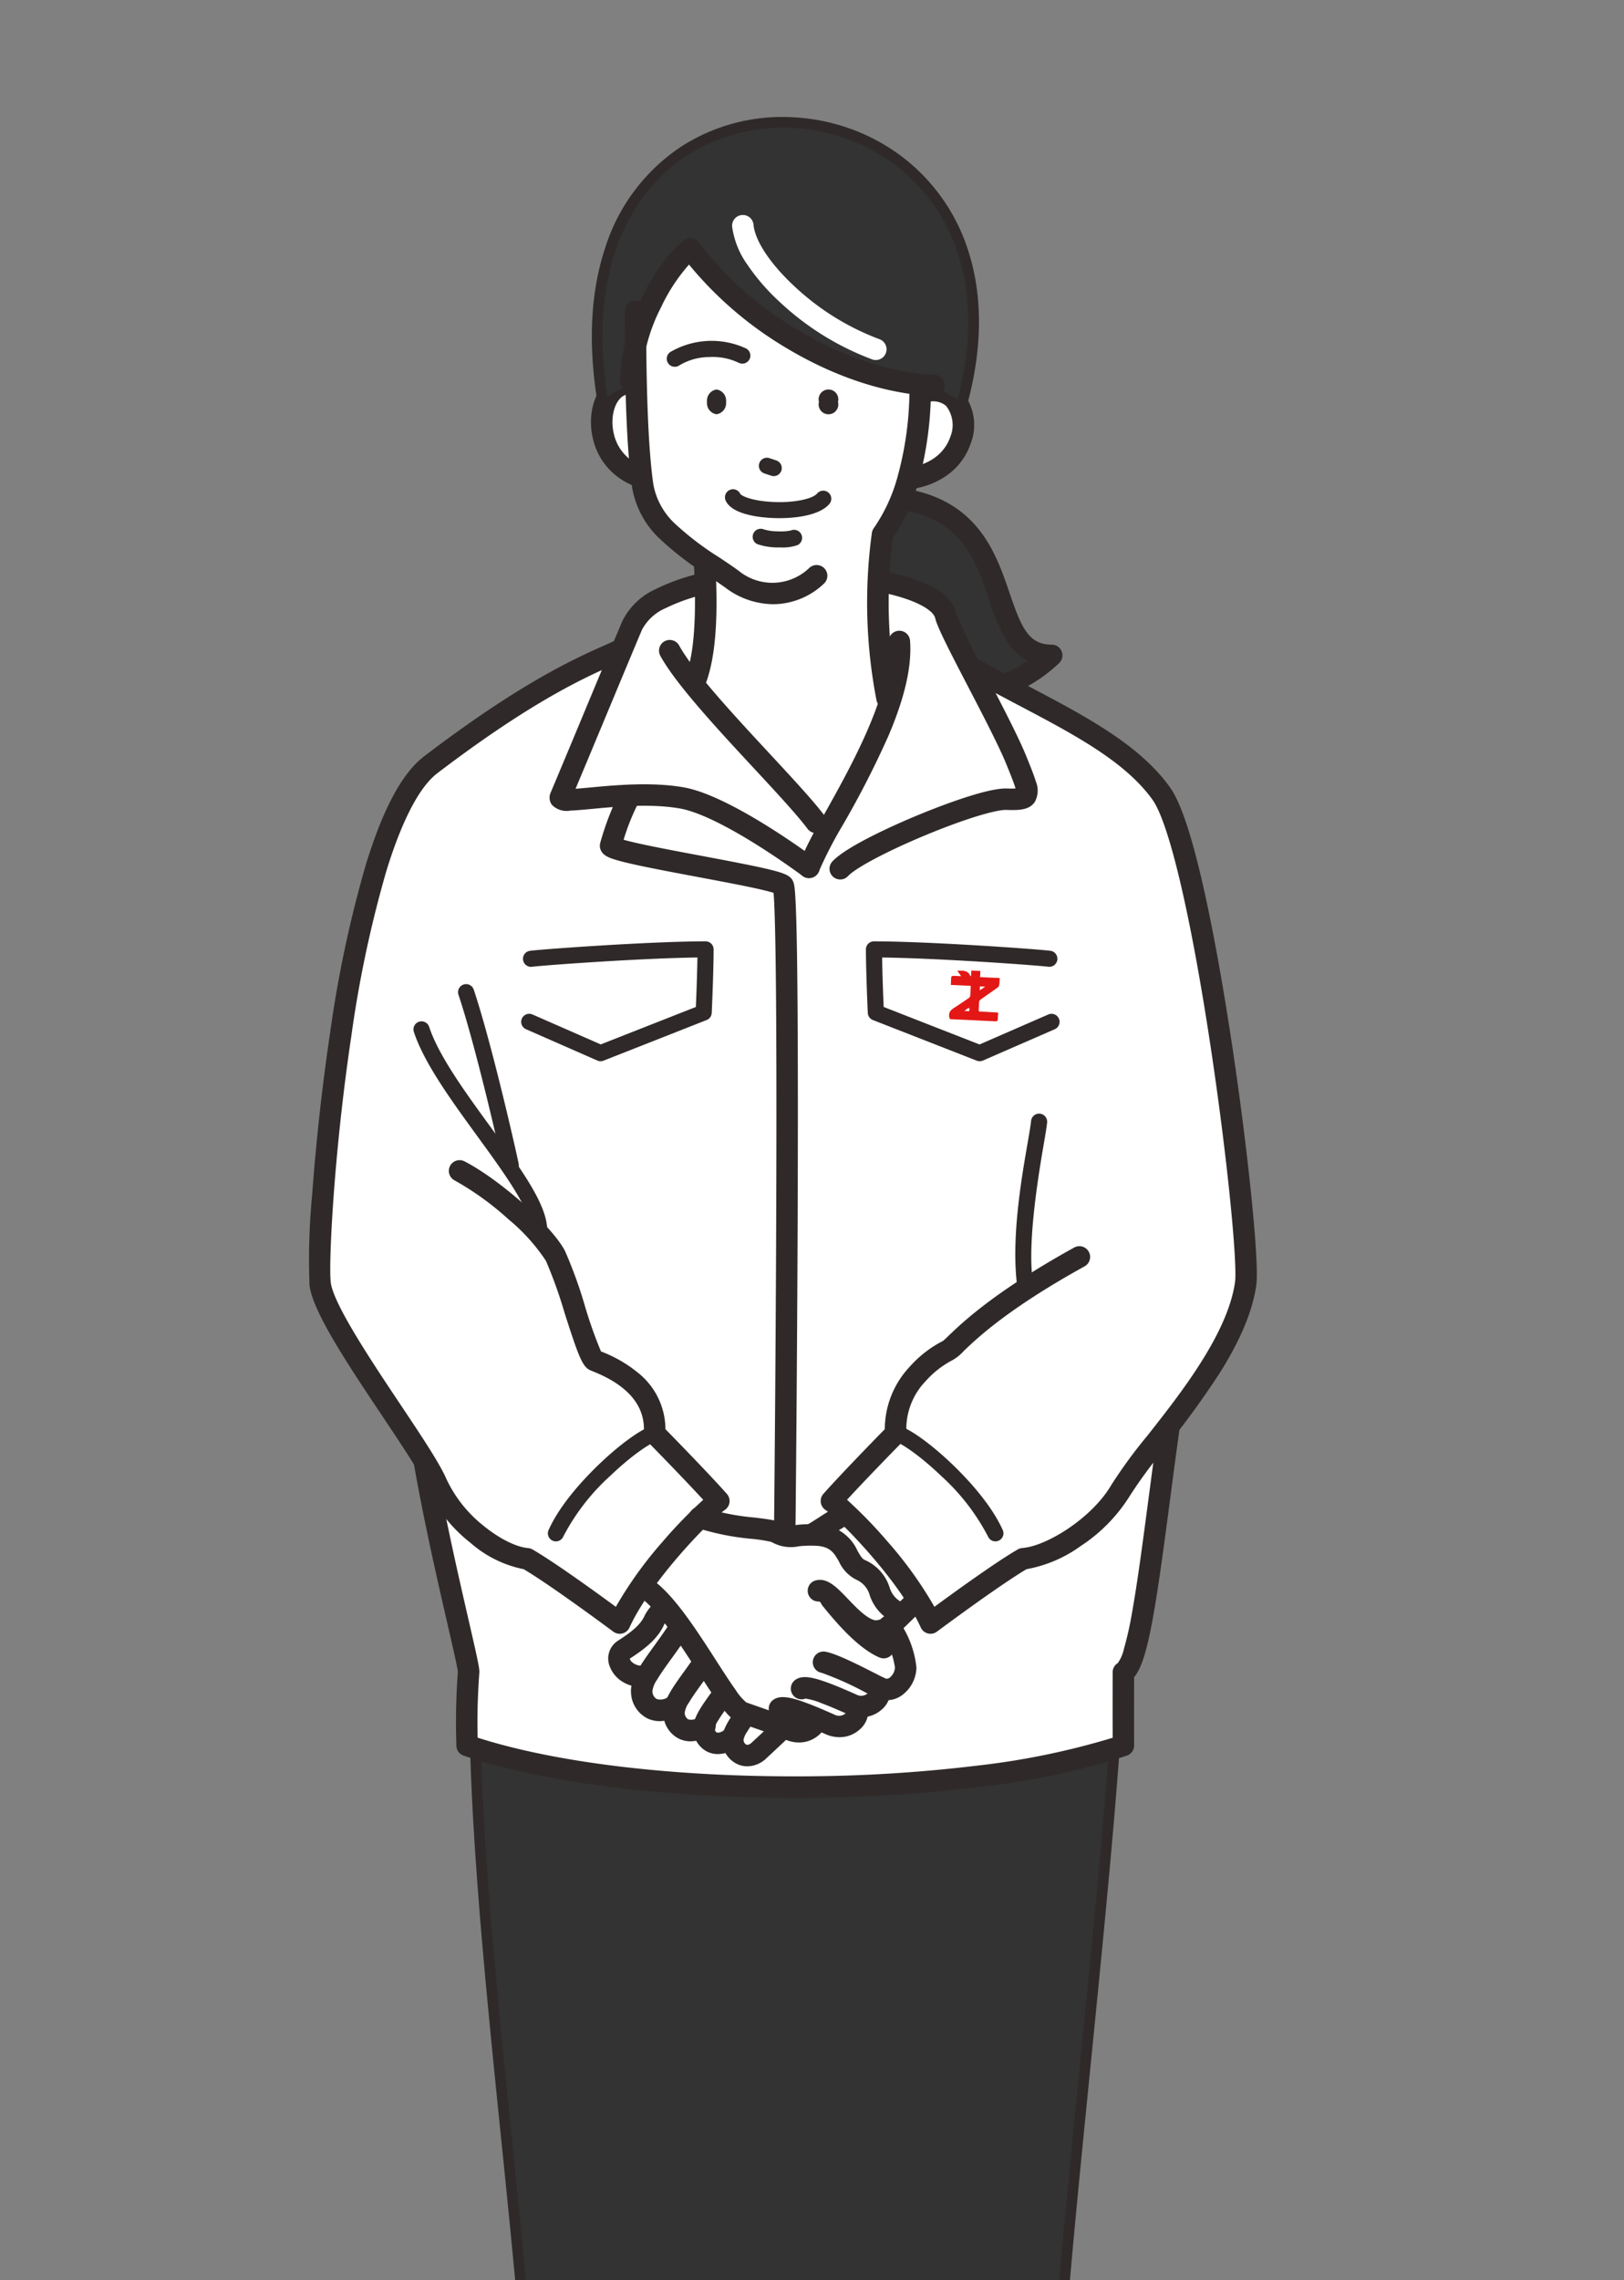 <svg xmlns="http://www.w3.org/2000/svg" xmlns:xlink="http://www.w3.org/1999/xlink" width="218" height="306" viewBox="0 0 218 306">
  <rect x="0" y="0" width="218" height="306" fill="#808080" stroke="none"/>
  <defs>
    <clipPath id="clip-path">
      <rect id="長方形_21172" data-name="長方形 21172" width="218" height="306" transform="translate(536 4560)" fill="#fff" stroke="#707070" stroke-width="1"/>
    </clipPath>
    <clipPath id="clip-path-2">
      <rect id="長方形_21171" data-name="長方形 21171" width="127.263" height="299.944" fill="none"/>
    </clipPath>
  </defs>
  <g id="img_category02" transform="translate(-536 -4560)" clip-path="url(#clip-path)">
    <g id="グループ_86862" data-name="グループ 86862" transform="translate(577.45 4575.703)">
      <g id="グループ_86861" data-name="グループ 86861" clip-path="url(#clip-path-2)">
        <path id="パス_120011" data-name="パス 120011" d="M60.1,40.126c22.243-.53,14.285,21.255,24.878,21.255C66.445,77.844,43.686,51.81,60.1,40.126" transform="translate(14.747 10.865)" fill="#333"/>
        <path id="パス_119915" data-name="パス 119915" d="M61.2,38.983c5.982,0,10.4,1.6,13.5,4.881,2.664,2.821,3.877,6.367,4.947,9.5,1.548,4.526,2.5,6.888,5.64,6.888a1.441,1.441,0,0,1,.957,2.519,20.8,20.8,0,0,1-13.817,5.671,18.633,18.633,0,0,1-6.221-1.077,20.006,20.006,0,0,1-5.367-2.89,19.208,19.208,0,0,1-6.8-9.325,13.931,13.931,0,0,1-.139-8.408,14.417,14.417,0,0,1,5.672-7.476,1.441,1.441,0,0,1,.8-.267C60.652,38.986,60.929,38.983,61.2,38.983ZM82.04,62.406a6.974,6.974,0,0,1-2.5-2.216,22.9,22.9,0,0,1-2.622-5.9c-1.023-2.99-2.08-6.083-4.315-8.449-2.529-2.677-6.259-3.978-11.406-3.978l-.307,0a11.435,11.435,0,0,0-4.237,5.725,11.068,11.068,0,0,0,.132,6.675A16.9,16.9,0,0,0,72.428,65.554,15.912,15.912,0,0,0,78.3,64.413,19.035,19.035,0,0,0,82.04,62.406Z" transform="translate(14.44 10.557)" fill="#2f2a29"/>
        <path id="パス_119916" data-name="パス 119916" d="M79.075,255.208q-.047,0-.1,0a1.441,1.441,0,0,1-1.344-1.532c.562-8.589,1.908-22.058,3.334-36.318,1.876-18.769,3.816-38.176,4.448-50.8a1.441,1.441,0,0,1,2.879.144c-.635,12.7-2.579,32.141-4.458,50.945-1.423,14.235-2.767,27.68-3.326,36.219A1.441,1.441,0,0,1,79.075,255.208Z" transform="translate(21.025 44.736)" fill="#2f2a29"/>
        <path id="パス_119917" data-name="パス 119917" d="M25.285,255.088a1.441,1.441,0,0,1-1.434-1.321c-.746-8.934-1.715-18.434-2.653-27.622-2.087-20.452-4.244-41.6-4.244-59.078a1.441,1.441,0,0,1,2.882,0c0,17.332,2.15,38.406,4.229,58.785.939,9.2,1.909,18.715,2.658,27.675a1.441,1.441,0,0,1-1.316,1.556C25.366,255.087,25.325,255.088,25.285,255.088Z" transform="translate(4.592 44.856)" fill="#2f2a29"/>
        <path id="パス_120012" data-name="パス 120012" d="M18.088,166.88c0,25.3,4.5,57.908,6.892,86.58,0,0,70.219-2.811,70.219,0,1.284-19.6,6.658-64.655,7.783-87.142" transform="translate(4.899 45.043)" fill="#333"/>
        <path id="パス_120013" data-name="パス 120013" d="M14.929,164.637c-4.257-6.861-13.1-18.783-13.71-23.268-.731-5.41,3.15-60.8,14.861-69.721C30.556,60.619,38.024,57.893,41.234,56.383L89.155,58.9c9.816,5.537,19.957,9.62,24.964,16.624,5.612,7.85,12.133,60.447,11.328,65.847-.935,6.28-5.693,13.042-10.018,18.635-2.825,3.652-3.776,31.993-6.383,33.442,0,0-.019,3.823,0,9.831-20.872,7.24-65.625,7.654-88.1,0a92.024,92.024,0,0,1,.2-9.831c.2-1.034-5.337-27.394-6.216-28.81" transform="translate(0.307 15.27)" fill="#fff"/>
        <path id="パス_119920" data-name="パス 119920" d="M62.518,189.889c-17.668,0-33.821-2.057-44.411-5.663a1.441,1.441,0,0,1-.977-1.364c0-.119-.006-.321-.013-.578a91.393,91.393,0,0,1,.215-9.325c-.06-.6-.688-3.329-1.352-6.217-2.04-8.874-5.455-23.725-6.082-33.446a1.441,1.441,0,0,1,2.876-.186c.612,9.488,3.994,24.2,6.015,32.986,1.293,5.623,1.484,6.536,1.417,7.089-.3,4.294-.254,7.172-.218,8.628,10.454,3.359,26.121,5.247,43.232,5.193a200.931,200.931,0,0,0,23.864-1.443,101.667,101.667,0,0,0,18.146-3.736c-.014-5.352,0-8.767,0-8.8a1.441,1.441,0,0,1,.695-1.226,5.4,5.4,0,0,0,.819-1.909,45.18,45.18,0,0,0,1.086-4.856c.727-4.041,1.443-9.46,2.272-15.736.651-4.928,1.389-10.513,2.252-16.306a1.441,1.441,0,0,1,2.851.425c-.859,5.77-1.6,11.343-2.245,16.259-.864,6.544-1.611,12.195-2.381,16.353-.867,4.685-1.629,6.695-2.469,7.658,0,1.334-.012,4.647,0,9.171a1.441,1.441,0,0,1-.969,1.366,99.186,99.186,0,0,1-19.7,4.2,203.852,203.852,0,0,1-24.213,1.466Z" transform="translate(2.68 35.684)" fill="#2f2a29"/>
        <path id="パス_119921" data-name="パス 119921" d="M47.049,179.348a3.25,3.25,0,0,1-1.236-.245,3.565,3.565,0,0,1-2.154-3.173c-.082-1.476,1.054-3.05,2.492-5.043.693-.96,1.409-1.953,1.994-2.95a1.441,1.441,0,1,1,2.486,1.458c-.654,1.115-1.445,2.212-2.143,3.179-.563.78-1.094,1.517-1.469,2.141a2.917,2.917,0,0,0-.482,1.063.734.734,0,0,0,.369.659c.261.107.56-.114.715-.255,1.48-1.348,19.85-18.637,21.572-20.625a1.441,1.441,0,0,1,2.179,1.887c-1.915,2.211-20.925,20.063-21.811,20.869A3.744,3.744,0,0,1,47.049,179.348Z" transform="translate(11.822 41.994)" fill="#2f2a29"/>
        <path id="パス_120014" data-name="パス 120014" d="M70.617,90.136c.437.023.815.039,1.219.058-.013.275-.024.54-.038.827l2.626.121a8.638,8.638,0,0,1-.053.928.631.631,0,0,1-.241.365c-.763.548-1.54,1.076-2.3,1.622a.458.458,0,0,0-.158.3c-.034.342-.036.686-.056,1.029-.011.183.011.263.249.266.7.01,1.4.078,2.1.107.211.008.318.042.25.287a2.253,2.253,0,0,0-.028.427c-.036.493-.037.494-.526.471-1.9-.093-3.806-.191-5.71-.271-.236-.011-.259-.083-.295-.3-.145-.855.5-1.118,1.034-1.474s1.081-.719,1.613-1.092a.46.46,0,0,0,.174-.3c.038-.428.047-.864.069-1.318-.912-.042-1.768-.08-2.676-.123.017-.367.02-.721.06-1.066.008-.062.16-.147.247-.15.347,0,.694.025,1.081.043l-.521-.721c.722-.024,1.426-.112,1.783.74.023-.024.047-.051.07-.074.011-.227.022-.452.033-.7M72.495,92.3l-.715-.033c-.009.191-.017.351-.024.529l.74-.5M70.333,95.59a1.268,1.268,0,0,0,.046-.308c-.005-.051-.123-.142-.136-.133-.172.117-.334.245-.55.413.266.01.447.019.641.028" transform="translate(18.316 24.411)" fill="#e31816"/>
        <path id="パス_119923" data-name="パス 119923" d="M32.6,42.313a1.442,1.442,0,0,1-1.41-1.148c-1.866-8.986-1.708-16.9.47-23.514a25.492,25.492,0,0,1,10.262-13.7A25.051,25.051,0,0,1,56.649.022,26.748,26.748,0,0,1,64.2,1.434,26.127,26.127,0,0,1,71.1,5a25.54,25.54,0,0,1,9.359,13.05c1.906,5.984,1.878,12.792-.084,20.235a1.441,1.441,0,0,1-2.787-.735c1.82-6.9,1.862-13.171.125-18.625a22.678,22.678,0,0,0-8.3-11.591,23.247,23.247,0,0,0-6.142-3.173A23.867,23.867,0,0,0,56.531,2.9,22.185,22.185,0,0,0,43.486,6.367a21.186,21.186,0,0,0-5.333,4.944,24.472,24.472,0,0,0-3.757,7.24c-2.018,6.13-2.148,13.541-.386,22.027A1.442,1.442,0,0,1,32.6,42.313Z" transform="translate(8.097 0)" fill="#2f2a29"/>
        <path id="パス_120015" data-name="パス 120015" d="M64.141,87.816c2.643-2.831,18.55-9.431,22.292-9.332,3.48.093,3.4-.188,1.322-5.285s-8.945-17.151-9.47-19.364c-1.7-7.173-38.018-8.129-42.067,1.319-1.132,2.642-7.551,18.122-9.628,23.03-.549,1.3,8.929-1.17,16.31.131,6.045,1.066,17.052,9.313,17.052,9.313" transform="translate(7.195 13.071)" fill="#fff"/>
        <path id="パス_119925" data-name="パス 119925" d="M64.448,89.565A1.441,1.441,0,0,1,63.4,87.141c2.024-2.168,9.109-5.226,11.233-6.111s9.243-3.755,12.15-3.677c.256.007.79.021,1.2,0-.211-.749-.757-2.09-1.253-3.305-.991-2.432-3.19-6.66-5.13-10.39-2.541-4.886-4.114-7.944-4.408-9.185-.3-1.281-3.969-3.465-12.823-4.229a62.036,62.036,0,0,0-16.877.794,24.993,24.993,0,0,0-6.48,2.112,6.493,6.493,0,0,0-3.161,2.877c-.563,1.314-2.452,5.847-4.452,10.646-1.646,3.951-3.338,8.011-4.474,10.717.6-.044,1.305-.11,1.933-.169,3.3-.311,8.287-.78,12.6-.019,6.311,1.113,17.205,9.233,17.666,9.579a1.441,1.441,0,0,1-1.728,2.307c-.027-.02-2.759-2.061-6.178-4.2-4.425-2.768-7.973-4.444-10.26-4.847-3.93-.693-8.5-.263-11.83.051-1.146.108-2.135.2-2.889.225a2.745,2.745,0,0,1-2.494-.775,1.629,1.629,0,0,1-.175-1.611c1.038-2.452,3.137-7.491,5.168-12.365,2-4.806,3.894-9.345,4.463-10.672a9.2,9.2,0,0,1,4.478-4.3,27.806,27.806,0,0,1,7.239-2.381,65.033,65.033,0,0,1,17.7-.841,41.089,41.089,0,0,1,9.917,1.92c3.184,1.136,5.022,2.655,5.463,4.516a91.338,91.338,0,0,0,4.161,8.52c2.065,3.971,4.2,8.076,5.242,10.632.647,1.589,1.056,2.6,1.3,3.428a3.163,3.163,0,0,1-.14,2.787c-.786,1.136-2.278,1.1-3.857,1.054-1.213-.032-5.161,1.036-10.964,3.456-4.992,2.082-9.2,4.31-10.235,5.418A1.437,1.437,0,0,1,64.448,89.565Z" transform="translate(6.888 12.763)" fill="#2f2a29"/>
        <path id="パス_120016" data-name="パス 120016" d="M65.044,29.217c7.185-2.469,8.309,10.1-1.572,11.451" transform="translate(17.19 7.826)" fill="#fff"/>
        <path id="パス_119927" data-name="パス 119927" d="M63.777,42.416a1.441,1.441,0,0,1-.193-2.869c2.84-.387,4.9-1.909,5.662-4.175a4.168,4.168,0,0,0-.589-4.13,2.685,2.685,0,0,0-2.838-.355,1.441,1.441,0,1,1-.937-2.726,5.439,5.439,0,0,1,5.8,1.035,6.917,6.917,0,0,1,1.293,7.091,8.611,8.611,0,0,1-2.724,3.927A10.4,10.4,0,0,1,63.974,42.4,1.455,1.455,0,0,1,63.777,42.416Z" transform="translate(16.883 7.52)" fill="#2f2a29"/>
        <path id="パス_120017" data-name="パス 120017" d="M36.544,28.532c-6.512-2.919-8.532,10.328.45,12.35" transform="translate(8.381 7.614)" fill="#fff"/>
        <path id="パス_119929" data-name="パス 119929" d="M37.3,42.631a1.445,1.445,0,0,1-.318-.035,8.866,8.866,0,0,1-6.909-6.708c-.737-3.071.074-6.218,2.018-7.83a4.879,4.879,0,0,1,5.348-.532,1.441,1.441,0,0,1-1.179,2.63,2.068,2.068,0,0,0-2.329.12c-1.083.9-1.526,2.975-1.055,4.939a5.962,5.962,0,0,0,4.74,4.569,1.441,1.441,0,0,1-.315,2.847Z" transform="translate(8.073 7.306)" fill="#2f2a29"/>
        <path id="パス_120018" data-name="パス 120018" d="M72.689,30.666c-1.449,11.852-3,18.729-5.017,21.485a68.023,68.023,0,0,0,.6,21.962l-.13,1.589A69.178,69.178,0,0,1,60.6,90.955L58.764,90.8c-2.817-3.757-10.672-11.543-15.773-17.686l-.464-1.271c1.422-3.621,1.253-9.957.985-15.416l-.693-1.435c-3.453-2.411-6.749-5.243-7.343-9.39-.869-6.087-.088-16.472-.979-23.373.629-7.569,39.069-16.455,38.191,8.438" transform="translate(9.343 3.865)" fill="#fff"/>
        <path id="パス_120019" data-name="パス 120019" d="M34.614,22.7c-1.336,6.828.109,17.286.979,23.374.524,3.664,7.978,9.729,7.978,9.729.295,5.686.59,12.646-.929,16.512,0,0,10.965,17.659,16.868,19.135,5.9-2.53,9.14-12.228,8.881-16.865a68.023,68.023,0,0,1-.6-21.962c2.021-2.755,4.43-9.559,5.017-21.485C73.613,14.714,38.413,3.288,34.614,22.7" transform="translate(9.227 3.388)" fill="#fff"/>
        <path id="パス_119932" data-name="パス 119932" d="M61.64,72.368a1.442,1.442,0,0,1-1.408-1.14,68.9,68.9,0,0,1-.622-22.454,1.441,1.441,0,0,1,.266-.662,22.339,22.339,0,0,0,3.173-6.855A44.292,44.292,0,0,0,64.616,27.52a1.441,1.441,0,1,1,2.881-.081,47.149,47.149,0,0,1-1.683,14.634,25.958,25.958,0,0,1-3.392,7.435,66.836,66.836,0,0,0,.629,21.118,1.442,1.442,0,0,1-1.411,1.743Z" transform="translate(15.976 7.052)" fill="#2f2a29"/>
        <path id="パス_120020" data-name="パス 120020" d="M75.545,35.715c-13.316-.633-26.668-9.909-32.711-18.342-3.374,2.53-8.011,10.963-8.011,17.709-1.066,1.266-2.53,1.547-3.122,2.232-8-51.326,58.955-45.146,46.974.3Z" transform="translate(8.405 0.307)" fill="#333"/>
        <path id="パス_120021" data-name="パス 120021" d="M20.813,98.928c2.34,7.019,5.557,21.056,6,23.25l-.287.1c2.346,3.415,4.088,6.441,4.088,8.527l2.193,3.51c1.609,3.072,4.241,13.6,5.265,14.038s8.48,2.924,8.042,9.8c1.023,1.023,6.434,6.579,8.628,9.065-2.34,1.609-10.383,9.944-13.307,16.377,0,0-8.628-6.433-12.429-8.626-3.8-.292-9.943-4.973-12.136-10.09S1.95,143.526,1.219,138.116s3.15-60.8,14.861-69.721Z" transform="translate(0.307 18.523)" fill="#fff"/>
        <path id="パス_119935" data-name="パス 119935" d="M27.925,124.549a1.081,1.081,0,0,1-1.081-1.081c0-2.642-3.656-7.665-7.191-12.521S12.478,101.09,11.105,96.9a1.081,1.081,0,0,1,2.054-.673c1.266,3.866,4.812,8.737,8.241,13.447,4.081,5.606,7.605,10.448,7.605,13.794A1.081,1.081,0,0,1,27.925,124.549Z" transform="translate(2.993 25.859)" fill="#2f2a29"/>
        <path id="パス_119936" data-name="パス 119936" d="M22.844,116.982a1.081,1.081,0,0,1-1.059-.869c-.373-1.864-3.579-15.972-5.961-23.12a1.081,1.081,0,1,1,2.051-.684c2.413,7.238,5.654,21.5,6.03,23.38a1.082,1.082,0,0,1-1.061,1.293Z" transform="translate(4.27 24.8)" fill="#2f2a29"/>
        <path id="パス_120022" data-name="パス 120022" d="M99.475,71.585c5.612,7.85,12.133,60.447,11.328,65.847-1.547,10.381-13.537,22.079-16.753,27.637-2.789,4.819-9.308,8.92-13.109,9.212-3.8,2.193-12.43,8.626-12.43,8.626-2.924-6.433-10.966-14.768-13.306-16.377,2.193-2.486,7.6-8.042,8.628-9.065-.44-6.874,5.942-10.675,6.967-11.113l10.528-8.043c-1.315-8.042,1.463-19.74,1.755-22.665,0,0,11.385-51.062,16.392-44.058" transform="translate(14.951 19.208)" fill="#fff"/>
        <path id="パス_119938" data-name="パス 119938" d="M76.066,130.09A1.081,1.081,0,0,1,75,129.183c-1.058-6.461.4-14.918,1.276-19.97.229-1.327.41-2.375.47-2.977a1.081,1.081,0,1,1,2.151.215c-.068.679-.255,1.76-.491,3.13-2.272,13.151-1.622,17.121-1.273,19.253a1.082,1.082,0,0,1-1.068,1.256Z" transform="translate(20.212 28.508)" fill="#2f2a29"/>
        <path id="パス_119939" data-name="パス 119939" d="M26.335,153.737a1.081,1.081,0,0,1-.986-1.523c1.6-3.573,4.951-7.079,6.805-8.851,2.77-2.648,5.558-4.666,7.1-5.143a1.081,1.081,0,0,1,.638,2.066c-1.021.315-3.5,2.01-6.247,4.64a29.11,29.11,0,0,0-6.327,8.173A1.081,1.081,0,0,1,26.335,153.737Z" transform="translate(6.84 37.42)" fill="#2f2a29"/>
        <path id="パス_119940" data-name="パス 119940" d="M75.582,153.737a1.081,1.081,0,0,1-.987-.639,29.11,29.11,0,0,0-6.327-8.173c-2.752-2.63-5.225-4.325-6.247-4.64a1.081,1.081,0,1,1,.638-2.066c1.545.477,4.333,2.5,7.1,5.143,1.854,1.772,5.2,5.278,6.805,8.851a1.081,1.081,0,0,1-.986,1.523Z" transform="translate(16.591 37.42)" fill="#2f2a29"/>
        <path id="パス_119941" data-name="パス 119941" d="M53.3,60.13a10.755,10.755,0,0,1-6.335-2.161c-.783-.57-1.638-1.14-2.544-1.745a41.152,41.152,0,0,1-6.2-4.736,12.293,12.293,0,0,1-3.864-7.071c-.668-4.681-.993-12.393-.993-23.578a1.441,1.441,0,1,1,2.882,0c0,11.048.315,18.627.964,23.171a9.538,9.538,0,0,0,3.036,5.428,39.026,39.026,0,0,0,5.779,4.389c.93.621,1.809,1.207,2.639,1.811a7.153,7.153,0,0,0,9.492-.381,1.441,1.441,0,1,1,1.959,2.114,9.956,9.956,0,0,1-6.482,2.753Q53.469,60.13,53.3,60.13Z" transform="translate(9.036 5.253)" fill="#2f2a29"/>
        <path id="パス_119942" data-name="パス 119942" d="M38.891,27.118a1.081,1.081,0,0,1-.6-1.98,10.992,10.992,0,0,1,10.183-.471,1.081,1.081,0,0,1-1.037,1.9,8.05,8.05,0,0,0-3.884-.755,7.857,7.857,0,0,0-4.063,1.128A1.076,1.076,0,0,1,38.891,27.118Z" transform="translate(10.24 6.402)" fill="#2f2a29"/>
        <path id="パス_120023" data-name="パス 120023" d="M53.889,30.44a1.322,1.322,0,1,0,2.554,0,1.322,1.322,0,1,0-2.554,0" transform="translate(14.595 7.793)" fill="#2f2a29"/>
        <path id="パス_120024" data-name="パス 120024" d="M42.066,30.44A1.511,1.511,0,0,0,43.343,32.1,1.511,1.511,0,0,0,44.62,30.44a1.511,1.511,0,0,0-1.277-1.665,1.511,1.511,0,0,0-1.277,1.665" transform="translate(11.393 7.793)" fill="#2f2a29"/>
        <path id="線_10519" data-name="線 10519" d="M1.2,1.633a1.08,1.08,0,0,1-.342-.056l-.965-.322A1.081,1.081,0,0,1,.572-.795l.965.322A1.081,1.081,0,0,1,1.2,1.633Z" transform="translate(61.218 46.562)" fill="#2f2a29"/>
        <path id="パス_119945" data-name="パス 119945" d="M51.27,43.2a19.553,19.553,0,0,1-3.116-.24c-2.307-.382-3.7-1.123-4.129-2.2a1.081,1.081,0,0,1,2-.814c.161.248,1.323.846,3.783,1.042,3.229.258,5.9-.362,6.515-1.083a1.081,1.081,0,1,1,1.641,1.407C56.774,42.7,53.92,43.2,51.27,43.2Z" transform="translate(11.902 10.636)" fill="#2f2a29"/>
        <path id="パス_119946" data-name="パス 119946" d="M50.677,45.993c-.129,0-.254,0-.374,0a8.469,8.469,0,0,1-2.782-.444,1.081,1.081,0,0,1,.877-1.976,6.392,6.392,0,0,0,1.855.256A6.933,6.933,0,0,0,52,43.72a1.081,1.081,0,0,1,.944,1.944A5.832,5.832,0,0,1,50.677,45.993Z" transform="translate(12.696 11.774)" fill="#2f2a29"/>
        <path id="パス_119947" data-name="パス 119947" d="M41.122,64.7a1.442,1.442,0,0,1-1.341-1.969c.745-1.9,1.677-5.541,1.169-15.259a1.441,1.441,0,0,1,2.878-.151c.279,5.338.376,12.033-1.365,16.464A1.442,1.442,0,0,1,41.122,64.7Z" transform="translate(10.747 12.447)" fill="#2f2a29"/>
        <path id="パス_119948" data-name="パス 119948" d="M58.091,81.152a1.439,1.439,0,0,1-1.154-.577c-1.4-1.871-4.209-4.9-7.181-8.1-4.935-5.32-10.528-11.349-12.59-15.13a1.441,1.441,0,0,1,2.53-1.38c1.889,3.464,7.353,9.353,12.173,14.549,3.155,3.4,5.88,6.339,7.374,8.33a1.441,1.441,0,0,1-1.152,2.306Z" transform="translate(10.018 14.954)" fill="#2f2a29"/>
        <path id="パス_119949" data-name="パス 119949" d="M55.34,188.468l-.067,0a1.441,1.441,0,0,1-1.374-1.505c.089-1.953.365-26.364.488-51.244.069-14.046.078-25.551.026-34.2-.069-11.507-.238-15.318-.351-16.568-.472-.148-1.409-.4-3.262-.786-2.008-.422-4.576-.9-7.058-1.369-2.835-.532-5.767-1.082-7.99-1.565-1.222-.266-2.142-.492-2.812-.691-1.076-.32-1.72-.616-2.042-1.26a1.441,1.441,0,0,1-.1-1.04,37.687,37.687,0,0,1,2.575-6.714,1.441,1.441,0,0,1,2.53,1.381,30.284,30.284,0,0,0-1.97,4.921c.569.161,1.5.392,3.018.712,2.1.443,4.752.941,7.32,1.423,9.541,1.79,11.348,2.234,12.085,2.97.441.441.52.985.607,2.216.055.779.1,1.9.147,3.345.079,2.665.136,6.517.172,11.447.062,8.512.059,20.093-.009,34.422-.12,25.516-.4,50.666-.5,52.728A1.441,1.441,0,0,1,55.34,188.468Z" transform="translate(8.327 19.168)" fill="#2f2a29"/>
        <path id="パス_119950" data-name="パス 119950" d="M68.819,188.057a1.441,1.441,0,0,1-1.312-.845c-2.8-6.161-10.7-14.336-12.811-15.786a1.441,1.441,0,0,1-.264-2.141c2.016-2.285,6.594-7.007,8.246-8.684A12.274,12.274,0,0,1,66,152.242a15.273,15.273,0,0,1,4.48-3.482c.14-.1.491-.438.8-.736,1.849-1.77,6.179-5.915,16.819-11.8a1.441,1.441,0,0,1,1.4,2.522c-10.312,5.7-14.453,9.668-16.221,11.361a5.948,5.948,0,0,1-1.6,1.277,12.566,12.566,0,0,0-3.526,2.78,9.25,9.25,0,0,0-2.571,6.917,1.441,1.441,0,0,1-.42,1.111c-.973.972-5.1,5.21-7.553,7.881a61.8,61.8,0,0,1,5.432,5.6,53.366,53.366,0,0,1,6.3,8.763c2.612-1.919,8.244-6,11.188-7.7a1.441,1.441,0,0,1,.61-.189c3.343-.257,9.429-4.1,11.972-8.5a64.993,64.993,0,0,1,4.757-6.5c4.552-5.777,10.785-13.689,11.819-20.63.352-2.365-.967-16.371-3.259-31.577-2.664-17.68-5.586-30.1-7.817-33.219C94.925,70.976,88.033,67.344,80.737,63.5c-2.167-1.142-4.408-2.323-6.628-3.575a1.441,1.441,0,0,1,1.416-2.51c2.183,1.232,4.406,2.4,6.555,3.535,7.607,4.008,14.792,7.794,18.875,13.506,1.432,2,2.9,6.374,4.483,13.36,1.284,5.661,2.611,12.959,3.839,21.105,1.067,7.079,2,14.4,2.626,20.612.441,4.372.909,9.972.634,11.819-.514,3.448-2.114,7.275-4.893,11.7a120.164,120.164,0,0,1-7.513,10.291A63.857,63.857,0,0,0,95.6,169.5a21.822,21.822,0,0,1-6.613,6.774A17.815,17.815,0,0,1,81.7,179.39c-3.811,2.262-11.94,8.318-12.024,8.38A1.441,1.441,0,0,1,68.819,188.057Z" transform="translate(14.644 15.499)" fill="#2f2a29"/>
        <path id="パス_119951" data-name="パス 119951" d="M33.088,103.142a1.081,1.081,0,0,1-.434-.091l-9.564-4.2a1.081,1.081,0,1,1,.868-1.98l9.152,4.014L45.883,95.86c.137-3.167.189-5.412.208-6.639-7.407.09-20.373,1.018-22.182,1.244a1.081,1.081,0,1,1-.268-2.145c1.927-.241,16.328-1.268,23.543-1.268a1.081,1.081,0,0,1,1.081,1.081c0,.03,0,3.025-.253,8.524a1.081,1.081,0,0,1-.684.957l-13.844,5.453A1.081,1.081,0,0,1,33.088,103.142Z" transform="translate(6.078 23.576)" fill="#2f2a29"/>
        <path id="パス_119952" data-name="パス 119952" d="M74.118,103.142a1.08,1.08,0,0,1-.394-.074L59.788,97.615a1.081,1.081,0,0,1-.686-.957c-.251-5.5-.254-8.495-.254-8.524a1.081,1.081,0,0,1,1.081-1.081c7.263,0,21.758,1.027,23.7,1.268a1.081,1.081,0,0,1-.266,2.145c-1.821-.226-14.881-1.155-22.338-1.244.019,1.227.071,3.471.209,6.637L74.1,100.892l9.218-4.017a1.081,1.081,0,1,1,.863,1.982l-9.628,4.195A1.081,1.081,0,0,1,74.118,103.142Z" transform="translate(15.938 23.576)" fill="#2f2a29"/>
        <path id="パス_119953" data-name="パス 119953" d="M36.133,171.043a4.868,4.868,0,0,1-2.479-.658,4.122,4.122,0,0,1-1.821-2.12,2.832,2.832,0,0,1,1.111-3.458c1.784-1.147,3-2.106,3.563-3.337.6-1.316,2.595-3.136,4.949-5.205.56-.492,1.044-.917,1.272-1.146.442-.441,1.278-1,5.657-2.124,2.31-.591,4.659-1.089,5.38-1.233a60.674,60.674,0,0,0,6.64-3.813c.952-.593,1.7-1.062,2.087-1.274a1.441,1.441,0,0,1,1.4,2.52c-.319.177-1.08.651-1.961,1.2-4.278,2.666-6.506,3.974-7.592,4.192-.653.13-2.823.59-5.014,1.143a19.988,19.988,0,0,0-4.6,1.464c-.3.292-.773.711-1.37,1.236-1.148,1.009-3.837,3.373-4.228,4.233-.848,1.863-2.454,3.169-4.607,4.555a.957.957,0,0,0,.287.453,1.956,1.956,0,0,0,1.641.469A1.441,1.441,0,1,1,36.8,171,5.517,5.517,0,0,1,36.133,171.043Z" transform="translate(8.568 39.674)" fill="#2f2a29"/>
        <path id="パス_119954" data-name="パス 119954" d="M37.9,172.536a3.823,3.823,0,0,1-1.672-.375,4.045,4.045,0,0,1-2.192-3.523c-.1-1.761,1.332-3.741,3.141-6.247.9-1.248,1.832-2.538,2.6-3.843a1.441,1.441,0,0,1,2.486,1.458c-.835,1.423-1.851,2.831-2.747,4.072-.761,1.055-1.481,2.051-1.976,2.895a3.324,3.324,0,0,0-.624,1.505,1.2,1.2,0,0,0,.568,1.088,1.756,1.756,0,0,0,1.673-.381,1.441,1.441,0,0,1,1.662,2.355A5.1,5.1,0,0,1,37.9,172.536Z" transform="translate(9.216 42.746)" fill="#2f2a29"/>
        <path id="パス_119955" data-name="パス 119955" d="M41.126,174.474a3.64,3.64,0,0,1-1.593-.357,3.844,3.844,0,0,1-2.086-3.346c-.092-1.665,1.238-3.507,2.921-5.839.831-1.151,1.69-2.341,2.395-3.543a1.441,1.441,0,0,1,2.486,1.458c-.774,1.32-1.714,2.623-2.544,3.772-.7.972-1.364,1.889-1.819,2.664a3.024,3.024,0,0,0-.562,1.329,1.046,1.046,0,0,0,.462.911,1.523,1.523,0,0,0,1.435-.343,1.441,1.441,0,1,1,1.662,2.355A4.824,4.824,0,0,1,41.126,174.474Z" transform="translate(10.141 43.515)" fill="#2f2a29"/>
        <path id="パス_119956" data-name="パス 119956" d="M43.93,175.446a3.284,3.284,0,0,1-1.438-.323,3.45,3.45,0,0,1-1.878-3c-.082-1.476,1.054-3.05,2.492-5.043.693-.96,1.409-1.953,1.994-2.95a1.441,1.441,0,0,1,2.486,1.458c-.654,1.116-1.445,2.212-2.143,3.179-.563.78-1.094,1.517-1.469,2.141a2.92,2.92,0,0,0-.482,1.063c.009.141.051.462.255.56.161.078.511.054.967-.268a1.441,1.441,0,0,1,1.662,2.355A4.277,4.277,0,0,1,43.93,175.446Z" transform="translate(10.998 44.257)" fill="#2f2a29"/>
        <path id="パス_120025" data-name="パス 120025" d="M67.483,170.955c1.976.989,3.529-1.13,3.529-2.681a11.84,11.84,0,0,0-2.211-5.58s1.974-1.261.376-2.327c-2.117-1.411-1.271-3.952-4.236-5.223-2.051-.879-1.553-4.375-5.787-4.658-2.552-.17-4.236.564-5.365-.283-1.041-.78-8.188-.564-12-2.824-3.415-1.976-11.69,4.941-6.423,9.53,4.729,2.54,11.435,16.517,13.693,17.365.953.357,4.672,1.594,6.353,2.329a2.689,2.689,0,0,0,3.379-.783l2.056.076c2.258.989,4.093-.846,3.67-2.258,0,0,3.388-1.271,2.965-2.683" transform="translate(9.115 39.82)" fill="#fff"/>
        <path id="パス_119958" data-name="パス 119958" d="M56.562,176.435a4.591,4.591,0,0,1-1.846-.4c-1.146-.5-3.374-1.279-4.849-1.793-.638-.223-1.142-.4-1.433-.507-1.352-.507-2.711-2.548-5.413-6.746-2.44-3.791-5.782-8.982-8.165-10.262a1.441,1.441,0,0,1,1.364-2.539c3.04,1.633,6.326,6.738,9.225,11.242.938,1.457,1.823,2.833,2.575,3.884a7.718,7.718,0,0,0,1.465,1.737c.27.1.764.272,1.332.47,1.607.561,3.808,1.328,5.054,1.874a1.266,1.266,0,0,0,1.617-.284,1.441,1.441,0,1,1,2.368,1.643A4.035,4.035,0,0,1,56.562,176.435Z" transform="translate(9.234 41.711)" fill="#2f2a29"/>
        <path id="パス_119959" data-name="パス 119959" d="M65.279,164.887a3.606,3.606,0,0,1-.673-.062c-2.015-.384-3.693-2.137-5.173-3.683a12.785,12.785,0,0,0-1.775-1.662,1.441,1.441,0,0,1-.5-2.826c1.562-.426,2.858.928,4.359,2.5,1.123,1.173,2.521,2.633,3.63,2.845a1.582,1.582,0,0,0,1.242-.513,6.159,6.159,0,0,1-1.954-2.8,3.187,3.187,0,0,0-1.82-2.135,5.029,5.029,0,0,1-2.319-2.43c-.665-1.156-1.145-1.991-3-2.115a15.6,15.6,0,0,0-2.387.064,5.2,5.2,0,0,1-3.678-.58,19.848,19.848,0,0,0-2.647-.417,33.646,33.646,0,0,1-7.5-1.525,1.441,1.441,0,0,1,1.016-2.7,30.975,30.975,0,0,0,6.83,1.361c2.26.275,3.287.417,3.959.922a3.68,3.68,0,0,0,1.783.064,18.259,18.259,0,0,1,2.814-.067,6,6,0,0,1,5.3,3.554c.382.664.633,1.079.956,1.217a5.989,5.989,0,0,1,3.339,3.662,3.292,3.292,0,0,0,1.128,1.688,2.507,2.507,0,0,1,.974,3.132,4.111,4.111,0,0,1-1.808,1.936A4.322,4.322,0,0,1,65.279,164.887Z" transform="translate(10.875 39.744)" fill="#2f2a29"/>
        <path id="パス_119960" data-name="パス 119960" d="M62.529,164.769a1.436,1.436,0,0,1-.567-.117c-2.727-1.169-5.516-4.341-7.377-6.625-.091-.111-.165-.2-.222-.271a1.441,1.441,0,1,1,2.214-1.846c.062.074.143.174.242.3,2.579,3.166,4.691,5.116,6.278,5.8a1.441,1.441,0,0,1-.568,2.766Z" transform="translate(14.632 42.084)" fill="#2f2a29"/>
        <path id="パス_119961" data-name="パス 119961" d="M63.188,169.622a3.691,3.691,0,0,1-1.657-.409c-.267-.134-.6-.3-.978-.5a41.931,41.931,0,0,0-6.118-2.763,1.441,1.441,0,1,1,.517-2.835c1.4.255,4.066,1.579,6.911,3.031.375.192.7.357.957.485a.619.619,0,0,0,.686,0,1.87,1.87,0,0,0,.758-1.391,10.567,10.567,0,0,0-1.942-4.741,1.441,1.441,0,1,1,2.343-1.678,13.137,13.137,0,0,1,2.481,6.419,4.73,4.73,0,0,1-2.126,3.843A3.461,3.461,0,0,1,63.188,169.622Z" transform="translate(14.422 42.851)" fill="#2f2a29"/>
        <path id="パス_119962" data-name="パス 119962" d="M60.412,170.14a4.625,4.625,0,0,1-1.854-.4l-.414-.182c-.841-.371-1.993-.878-3.094-1.29a8.984,8.984,0,0,0-2.165-.624,1.441,1.441,0,0,1-1.324-2.542c1.119-.745,2.856-.337,7.746,1.818l.406.179a1.333,1.333,0,0,0,1.442-.094.623.623,0,0,0,.272-.431,1.441,1.441,0,1,1,2.761-.827,3.324,3.324,0,0,1-1.09,3.388A4.019,4.019,0,0,1,60.412,170.14Z" transform="translate(13.79 44.611)" fill="#2f2a29"/>
        <path id="パス_119963" data-name="パス 119963" d="M58.08,172.251a4.622,4.622,0,0,1-1.853-.4l-.419-.184c-.841-.371-1.993-.878-3.093-1.289a8.975,8.975,0,0,0-2.162-.622,1.441,1.441,0,0,1-1.324-2.542c1.118-.744,2.854-.337,7.74,1.815l.412.181a1.331,1.331,0,0,0,1.441-.093.624.624,0,0,0,.272-.431,1.441,1.441,0,1,1,2.761-.827,3.324,3.324,0,0,1-1.091,3.389A4.018,4.018,0,0,1,58.08,172.251Z" transform="translate(13.158 45.183)" fill="#2f2a29"/>
        <path id="パス_119964" data-name="パス 119964" d="M41.737,188.593a1.441,1.441,0,0,1-.861-.286c-.084-.062-8.218-6.12-12.028-8.381a15.362,15.362,0,0,1-7.117-3.516A20.139,20.139,0,0,1,15.846,169c-.813-1.9-3.335-5.673-6-9.67C5.291,152.52.585,145.475.1,141.87A90.584,90.584,0,0,1,.455,129.65c.516-7.085,1.372-14.8,2.41-21.731A159.65,159.65,0,0,1,7.643,85.431c2.317-7.569,4.891-12.352,7.871-14.622,12.923-9.847,20.22-13.1,24.141-14.847.489-.218.911-.406,1.271-.576a1.441,1.441,0,1,1,1.227,2.608c-.387.182-.822.376-1.325.6-3.813,1.7-10.911,4.863-23.567,14.507-3.05,2.323-5.414,8.446-6.861,13.173a156.839,156.839,0,0,0-4.684,22.072c-2.368,15.81-3.08,30.777-2.761,33.137.4,2.945,5.534,10.634,9.284,16.249,2.865,4.289,5.339,7.993,6.257,10.135a17.479,17.479,0,0,0,5.047,6.3c2.082,1.682,4.333,2.8,5.876,2.92a1.441,1.441,0,0,1,.61.189c2.944,1.7,8.577,5.779,11.189,7.7a53.4,53.4,0,0,1,6.3-8.763,61.817,61.817,0,0,1,5.431-5.6c-2.455-2.667-6.578-6.906-7.553-7.88a1.441,1.441,0,0,1-.42-1.112c.229-3.579-2.082-6.358-6.868-8.258-.124-.049-.221-.088-.3-.123-1.06-.454-1.569-1.772-3.474-7.717a60.728,60.728,0,0,0-2.5-6.977,25.334,25.334,0,0,0-5.017-5.568,39.155,39.155,0,0,0-7.235-5.226,1.441,1.441,0,0,1,1.322-2.561c4.788,2.472,11.719,8.649,13.484,12.017a59.679,59.679,0,0,1,2.691,7.435,58.762,58.762,0,0,0,2.146,6.061,17.831,17.831,0,0,1,5.025,2.905,9.741,9.741,0,0,1,3.627,7.53c1.651,1.677,6.237,6.406,8.249,8.686a1.441,1.441,0,0,1-.264,2.141c-2.107,1.449-10.009,9.624-12.81,15.786a1.441,1.441,0,0,1-1.312.845Z" transform="translate(0 14.963)" fill="#2f2a29"/>
        <path id="パス_119965" data-name="パス 119965" d="M75.046,34l-.07,0c-8.078-.384-15.2-3.719-19.755-6.449A49.776,49.776,0,0,1,42.134,16.345a24.118,24.118,0,0,0-3.774,5.776,23.552,23.552,0,0,0-2.6,9.809,1.441,1.441,0,1,1-2.882,0,26.445,26.445,0,0,1,2.885-11.064c1.675-3.461,3.807-6.376,5.7-7.8a1.441,1.441,0,0,1,2.036.313,45.36,45.36,0,0,0,13.2,11.7c4.27,2.56,10.93,5.687,18.41,6.042A1.441,1.441,0,0,1,75.046,34Z" transform="translate(8.905 3.461)" fill="#2f2a29"/>
        <path id="パス_119966" data-name="パス 119966" d="M53.144,87.447a1.442,1.442,0,0,1-1.356-1.929,54.95,54.95,0,0,1,3.4-6.631c3.646-6.514,9.155-16.359,8.647-23.085a1.441,1.441,0,1,1,2.874-.217c.257,3.4-.685,7.565-2.88,12.729a126.315,126.315,0,0,1-6.127,11.98,55.667,55.667,0,0,0-3.206,6.2A1.442,1.442,0,0,1,53.144,87.447Z" transform="translate(14.002 14.693)" fill="#2f2a29"/>
        <path id="パス_119967" data-name="パス 119967" d="M64.005,29.813a1.439,1.439,0,0,1-.476-.081,37.132,37.132,0,0,1-12.408-7.7,28.5,28.5,0,0,1-4.359-5.022,11.448,11.448,0,0,1-2.042-5.091,1.441,1.441,0,0,1,2.87-.264c.2,2.165,2.253,5.255,5.493,8.265a34.153,34.153,0,0,0,11.4,7.092,1.441,1.441,0,0,1-.476,2.8Z" transform="translate(12.11 2.802)" fill="#fff"/>
      </g>
    </g>
  </g>
</svg>
